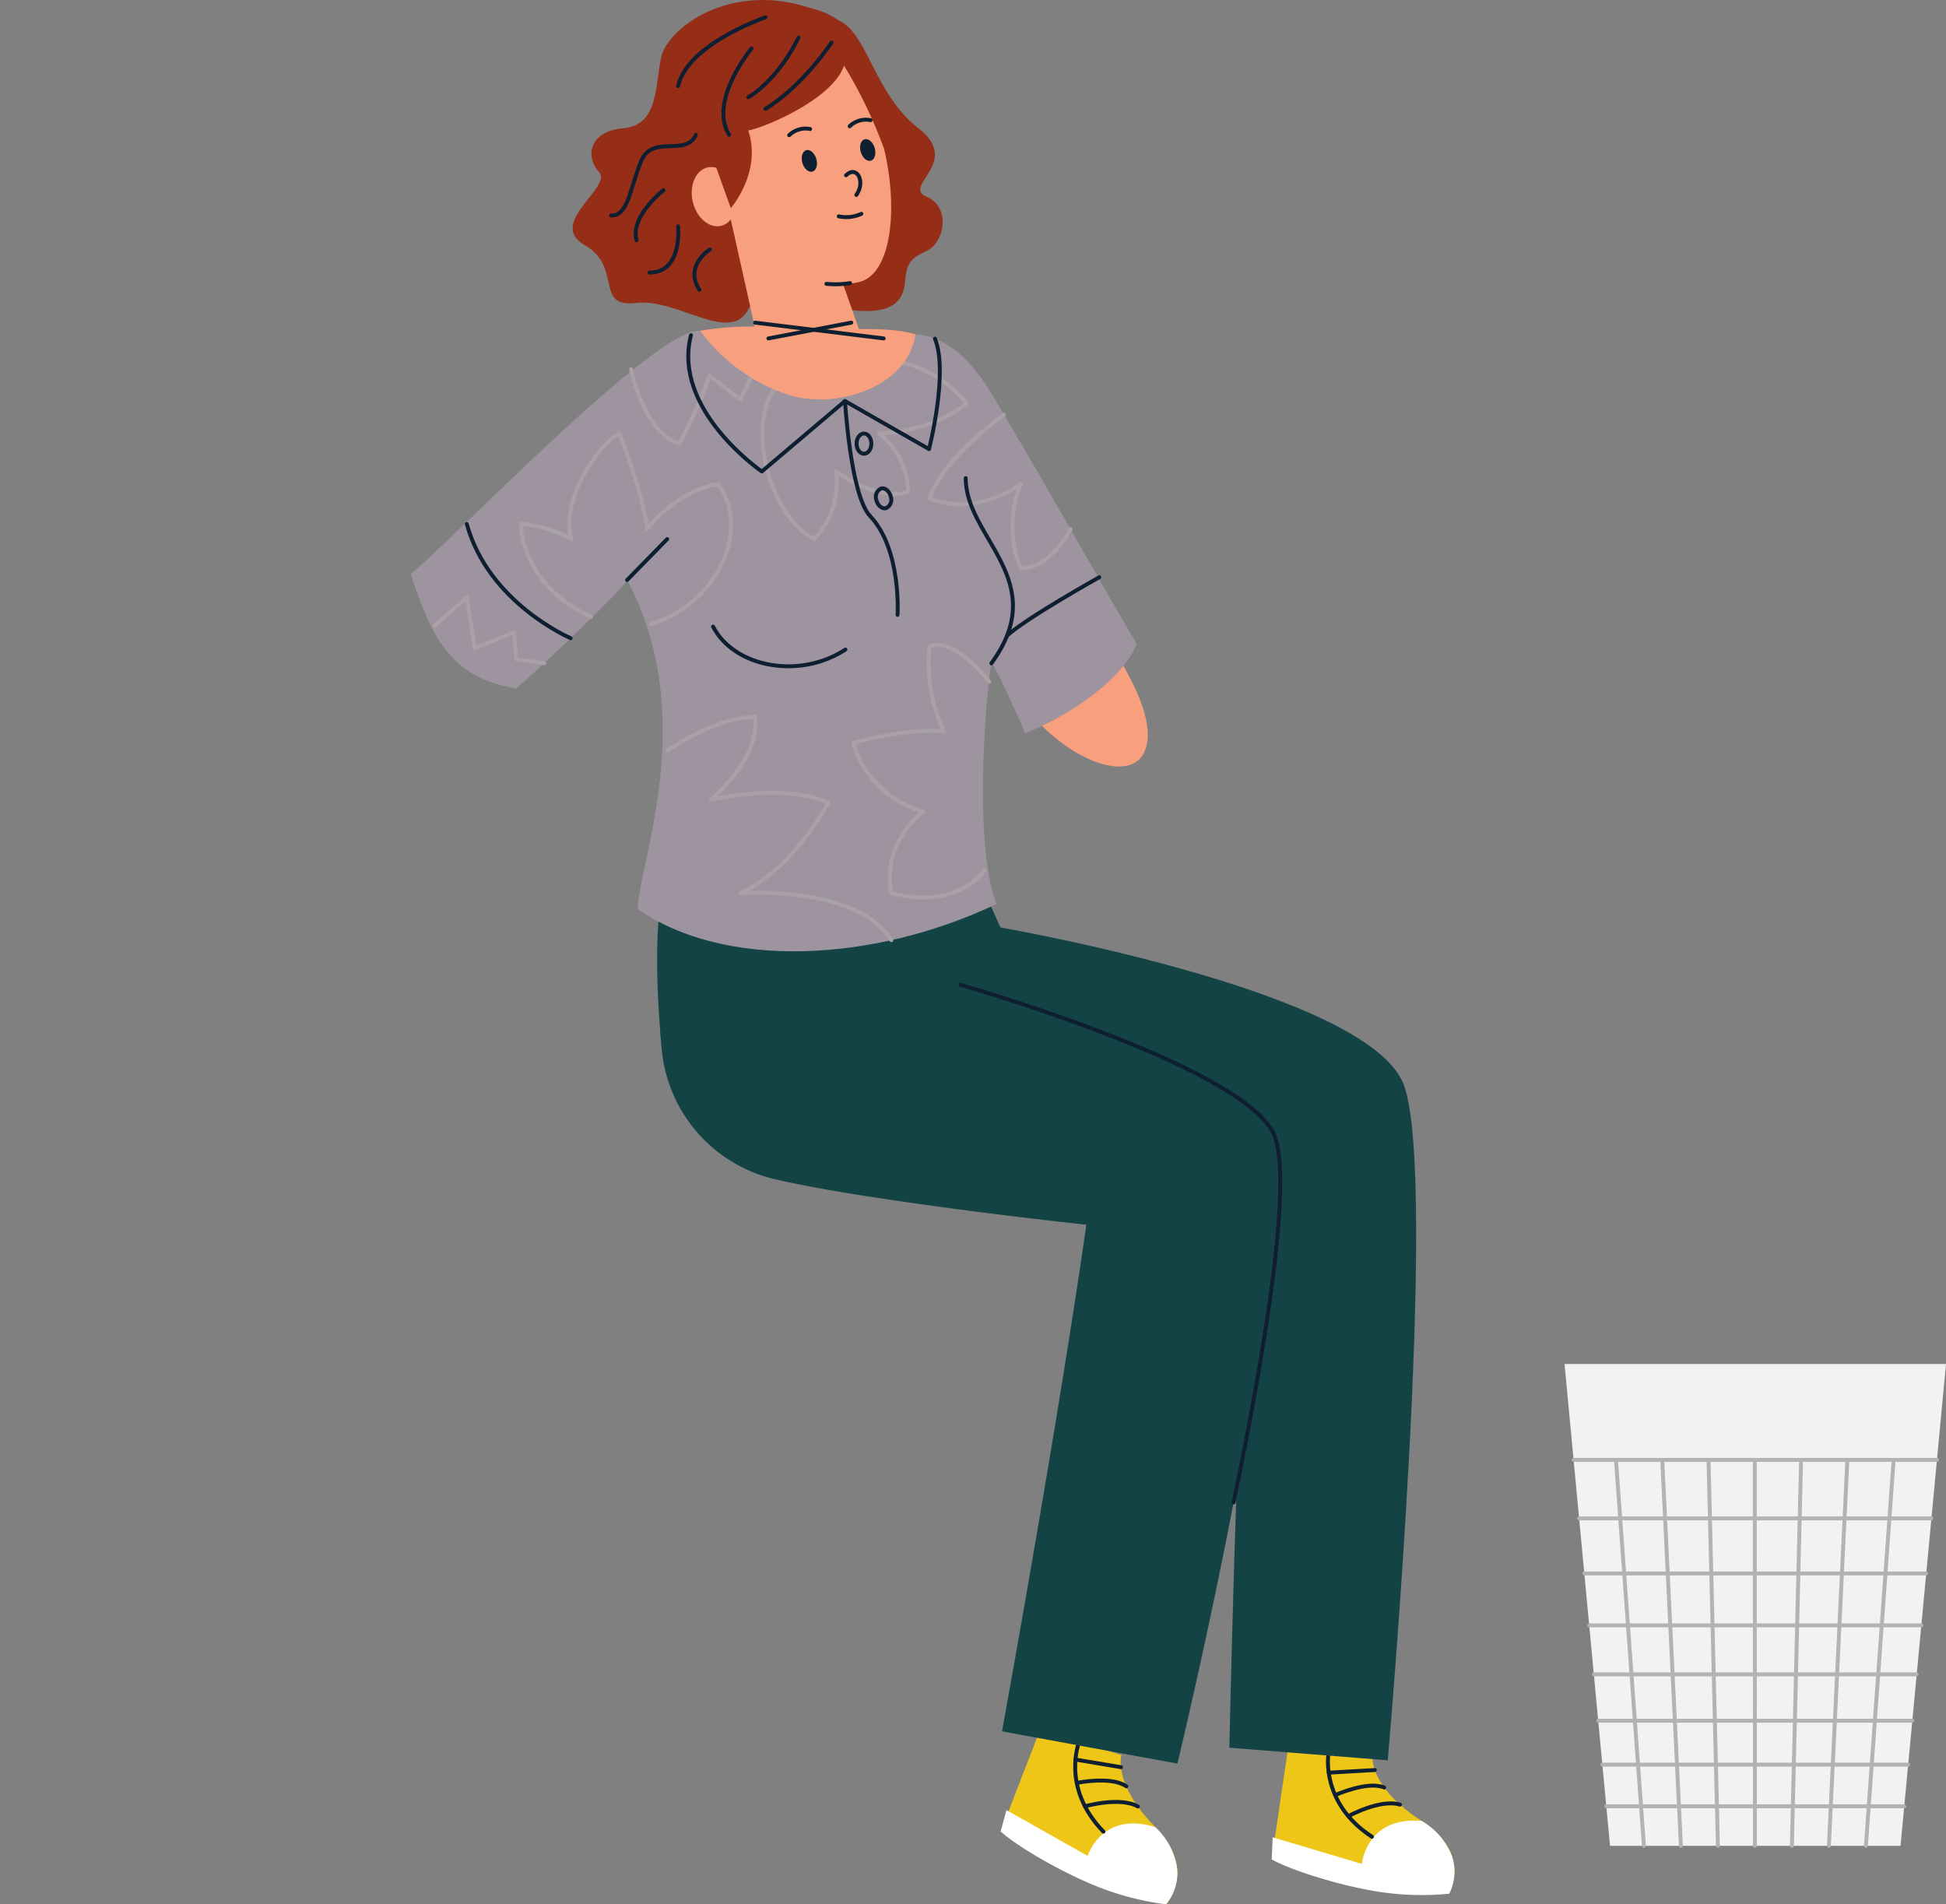 <svg id="Group_45174" data-name="Group 45174" xmlns="http://www.w3.org/2000/svg" xmlns:xlink="http://www.w3.org/1999/xlink" width="248.867" height="243.531" viewBox="0 0 248.867 243.531" >
  <rect x="0" y="0" width="248.867" height="243.531" fill="#808080" stroke="none"/>
  <defs>
    <clipPath id="clip-path">
      <rect id="Rectangle_16983" data-name="Rectangle 16983" width="22.598" height="22.598" transform="translate(193.473 76.183)" fill="none"/>
    </clipPath>
    <clipPath id="clip-path-2">
      <rect id="Rectangle_17012" data-name="Rectangle 17012" width="248.867" height="243.531" fill="none"/>
    </clipPath>
  </defs>
  <g id="Group_45173" data-name="Group 45173">
    <g id="Group_45172" data-name="Group 45172" clip-path="url(#clip-path-2)">
      <path id="Path_591688" data-name="Path 591688" d="M107.266,2.626C95.243-3.89,85.286,3.259,84.52,7.472s-.511,8.554-4.851,8.937-4.851,3.638-3.064,5.584-6.732,6.543-1.834,9.352,1.2,8.042,6.557,7.4,12.056,5.361,14.39.766,19.026,5.052,20-3.218c.207-2.4.462-3.165,2.76-4.187s3.192-5.629,0-6.963,4.6-4.4-1.021-8.738-6.518-12.183-10.19-13.783" fill="#952d17"/>
      <path id="Path_591690" data-name="Path 591690" d="M164.679,223.886l-2.039,13.9,22.685,4.39s3-5.107-3.557-9.338-6.229-8-6.229-8Z" fill="#eec617"/>
      <path id="Path_591691" data-name="Path 591691" d="M181.814,232.871c-7.107-.624-7.645,5.491-7.645,5.491l-11.416-3.4-.113,2.825c2.126,1.215,7.532,3.011,12.533,3.944a36.22,36.22,0,0,0,10.152.445,6.239,6.239,0,0,0,.365-4.792,8.891,8.891,0,0,0-3.876-4.513" fill="#fff"/>
      <path id="Path_591692" data-name="Path 591692" d="M169.885,224.344s-1.05,6.239,5.571,10.551" fill="none" stroke="#0e1f32" stroke-linecap="round" stroke-linejoin="round" stroke-width="0.5"/>
      <path id="Path_591693" data-name="Path 591693" d="M172.434,232.261s4.076-2.247,6.6-1.478" fill="none" stroke="#0e1f32" stroke-linecap="round" stroke-linejoin="round" stroke-width="0.5"/>
      <path id="Path_591694" data-name="Path 591694" d="M170.985,229.471s3.964-1.75,6.04-.875" fill="none" stroke="#0e1f32" stroke-linecap="round" stroke-linejoin="round" stroke-width="0.5"/>
      <line id="Line_119" data-name="Line 119" y1="0.34" x2="5.895" transform="translate(169.924 226.358)" fill="none" stroke="#0e1f32" stroke-linecap="round" stroke-linejoin="round" stroke-width="0.5"/>
      <path id="Path_591695" data-name="Path 591695" d="M133.049,221.114l-5.074,13.1,21.145,9.316s4.061-4.313-1.4-9.9-4.3-9.181-4.3-9.181Z" fill="#eec617"/>
      <path id="Path_591696" data-name="Path 591696" d="M147.762,233.678c-6.792-2.186-8.673,3.657-8.673,3.657l-10.377-5.85-.737,2.729c1.8,1.658,6.676,4.609,11.344,6.629a36.244,36.244,0,0,0,9.8,2.688,6.246,6.246,0,0,0,1.42-4.593,8.9,8.9,0,0,0-2.778-5.26" fill="#fff"/>
      <path id="Path_591697" data-name="Path 591697" d="M138.023,222.716s-2.409,5.851,3.09,11.524" fill="none" stroke="#0e1f32" stroke-linecap="round" stroke-linejoin="round" stroke-width="0.5"/>
      <path id="Path_591698" data-name="Path 591698" d="M138.752,231s4.473-1.286,6.766.025" fill="none" stroke="#0e1f32" stroke-linecap="round" stroke-linejoin="round" stroke-width="0.5"/>
      <path id="Path_591699" data-name="Path 591699" d="M137.958,227.959s4.253-.826,6.084.488" fill="none" stroke="#0e1f32" stroke-linecap="round" stroke-linejoin="round" stroke-width="0.5"/>
      <line id="Line_120" data-name="Line 120" x2="5.823" y2="0.976" transform="translate(137.539 225.02)" fill="none" stroke="#0e1f32" stroke-linecap="round" stroke-linejoin="round" stroke-width="0.5"/>
      <path id="Path_591700" data-name="Path 591700" d="M105.426,122.918c-6.971,25.536-2.558,24.4,54.233,32.612-1.566,26.235-2.44,67.975-2.44,67.975l20.255,1.611s6.543-74.173,2.065-86.354-52.657-20.346-52.657-20.346Z" fill="#144346"/>
      <path id="Path_591701" data-name="Path 591701" d="M85.421,122.97a31.17,31.17,0,0,0-.817,10.984,18.84,18.84,0,0,0,13.949,16.71c7.966,2.007,27.365,4.558,40.374,5.955-3.671,25.794-10.784,64.789-10.784,64.789l22.43,4.131s15.9-65.892,11.417-78.074-48.324-21.182-48.324-21.182Z" fill="#144346"/>
      <path id="Path_591702" data-name="Path 591702" d="M157.756,192.143c3.475-16.667,7.953-41.826,5.029-47.358-4.64-8.778-39.948-18.839-39.948-18.839" fill="none" stroke="#0e1f32" stroke-linecap="round" stroke-linejoin="round" stroke-width="0.5"/>
      <path id="Path_591703" data-name="Path 591703" d="M138.19,76.687c2.753,4.207,10.035,13.723,8.339,19.014-1.772,5.528-12.46.539-17.105-7.96,2.912-4.551,4.1-7.881,8.766-11.054" fill="#f8a07d"/>
      <path id="Path_591704" data-name="Path 591704" d="M124.093,103.239c-12.232,3.847-25.253,4.464-37.512-.061-1.234,10.842-2.131,12.355-2.131,12.355,10.481,11.875,41.443.2,41.443.2s-1.92-2.978-1.8-12.491" fill="#f8a07d"/>
      <path id="Path_591705" data-name="Path 591705" d="M125.2,112.509l3.754,8.353L84.535,133.039s-1.067-10.58-.086-17.506c16.558,3.984,35.474.424,40.749-3.024" fill="#144346"/>
      <path id="Path_591706" data-name="Path 591706" d="M80.2,74.178c-.393,1.085-13.218,13.257-14.234,13.86-8.547-1.369-10.885-6.909-13.444-14.63,4.6-3.563,31.384-31.66,37.023-31.106,16.027,11.859,26.435,1.524,27.525.44,6.5.434,10.172,8.468,11.322,10.307,2.517,4.025,15.138,26.294,16.978,29.287-1.839,4.614-8.641,9.223-14.248,11.425-.8-1.855-4.222-9.456-4.335-8.927-.583,2.889-2.431,22.738.643,30.779-15.954,7.568-34.92,8.307-45.858.638.043-5.755,7.973-24.557-1.372-42.073" fill="#9e94a0"/>
      <line id="Line_121" data-name="Line 121" y1="5.238" x2="5.13" transform="translate(80.196 68.94)" fill="none" stroke="#0e1f32" stroke-linecap="round" stroke-linejoin="round" stroke-width="0.5"/>
      <path id="Path_591707" data-name="Path 591707" d="M75.577,78.89c-9.066-4.2-8.965-11.877-8.965-11.877A16.17,16.17,0,0,1,73.07,68.94c-1.532-5.17,3.848-12.447,6.137-13.5,3.246,8.33,3.554,12.2,3.554,12.2s3.711-4.909,9.074-5.73c4.214,5.69.027,15.233-8.6,17.93" fill="none" stroke="#a9a1a5" stroke-linecap="round" stroke-linejoin="round" stroke-width="0.5"/>
      <path id="Path_591708" data-name="Path 591708" d="M85.326,96.017s5.912-4.227,11.19-4.354c.874,5.235-5.6,10.6-5.6,10.6s9.5-2.222,14.976.419c-5.252,9.343-11.223,11.541-11.223,11.541s14.921-1.106,19.314,6.007" fill="none" stroke="#a9a1a5" stroke-linecap="round" stroke-linejoin="round" stroke-width="0.5"/>
      <path id="Path_591709" data-name="Path 591709" d="M125.893,111.305s-3.35,5.117-11.906,2.919c-1.278-6.6,4.083-10.441,4.083-10.441a12.788,12.788,0,0,1-8.956-8.8c8.19-2.106,11.6-1.407,11.6-1.407a20.908,20.908,0,0,1-1.839-10.9c3.219-1.284,7.65,4.506,7.65,4.506" fill="none" stroke="#a9a1a5" stroke-linecap="round" stroke-linejoin="round" stroke-width="0.5"/>
      <path id="Path_591710" data-name="Path 591710" d="M128.388,53.049s-7.754,5.47-9.515,10.68c6.027,2.468,11.676-1.82,11.676-1.82a14.16,14.16,0,0,0,0,10.8c3.989-.133,6.353-5.029,6.353-5.029" fill="none" stroke="#a9a1a5" stroke-linecap="round" stroke-linejoin="round" stroke-width="0.5"/>
      <path id="Path_591711" data-name="Path 591711" d="M98.976,49.812c-3.5,5.149-.4,16.256,5.132,19.128a10.127,10.127,0,0,0,2.777-8.646s5.469,3.968,9.271,2.586a9.862,9.862,0,0,0-3.724-7.44s6.775-.159,11.186-3.862a14.967,14.967,0,0,0-8.074-5.164" fill="none" stroke="#a9a1a5" stroke-linecap="round" stroke-linejoin="round" stroke-width="0.5"/>
      <path id="Path_591712" data-name="Path 591712" d="M80.7,47.228s1.566,8.021,6.161,9.505a59.956,59.956,0,0,0,3.886-8.665l3.931,3.012,1.364-2.788" fill="none" stroke="#a9a1a5" stroke-linecap="round" stroke-linejoin="round" stroke-width="0.5"/>
      <path id="Path_591713" data-name="Path 591713" d="M55.611,79.992,59.7,76.406l1.021,6.486,4.993-2.019.3,3.422,3.558.539" fill="none" stroke="#a9a1a5" stroke-linecap="round" stroke-linejoin="round" stroke-width="0.5"/>
      <path id="Path_591714" data-name="Path 591714" d="M123.5,61.144c0,7.7,11.037,13.078,3.282,23.689" fill="none" stroke="#0e1f32" stroke-linecap="round" stroke-linejoin="round" stroke-width="0.5"/>
      <path id="Path_591715" data-name="Path 591715" d="M88.368,42.863C85.9,52.412,97.43,60.294,97.43,60.294l10.634-9.007,10.749,6.147s2.522-9.872.751-14.123" fill="none" stroke="#0e1f32" stroke-linecap="round" stroke-linejoin="round" stroke-width="0.5"/>
      <path id="Path_591716" data-name="Path 591716" d="M108.064,51.288s.7,12.05,3.209,14.707c4.045,4.276,3.511,12.639,3.511,12.639" fill="none" stroke="#0e1f32" stroke-linecap="round" stroke-linejoin="round" stroke-width="0.5"/>
      <path id="Path_591717" data-name="Path 591717" d="M111.435,56.733c0,.714-.423,1.292-.945,1.292s-.944-.578-.944-1.292.423-1.293.944-1.293S111.435,56.019,111.435,56.733Z" fill="none" stroke="#0e1f32" stroke-linecap="round" stroke-linejoin="round" stroke-width="0.5"/>
      <path id="Path_591718" data-name="Path 591718" d="M113.915,63.511a1.16,1.16,0,0,1-.62,1.476c-.507.121-1.053-.344-1.218-1.039a1.161,1.161,0,0,1,.62-1.476C113.2,62.351,113.75,62.817,113.915,63.511Z" fill="none" stroke="#0e1f32" stroke-linecap="round" stroke-linejoin="round" stroke-width="0.5"/>
      <path id="Path_591719" data-name="Path 591719" d="M140.586,73.82s-9.325,5.2-11.8,7.472" fill="none" stroke="#0e1f32" stroke-linecap="round" stroke-linejoin="round" stroke-width="0.5"/>
      <path id="Path_591720" data-name="Path 591720" d="M72.975,81.613s-10.5-4.471-13.279-14.6" fill="none" stroke="#0e1f32" stroke-linecap="round" stroke-linejoin="round" stroke-width="0.5"/>
      <path id="Path_591721" data-name="Path 591721" d="M96.592,42.111l13.324.186-2.726-7.75L92.579,24.137Z" fill="#f8a07d"/>
      <path id="Path_591722" data-name="Path 591722" d="M97.706,4.831c-11.292,2.6-4.716,35.107,12.142,31.243,8.5-1.948,3.565-35.294-12.142-31.243" fill="#f8a07d"/>
      <path id="Path_591723" data-name="Path 591723" d="M94.1,24.514c.474,2.064-.374,4.021-1.895,4.37s-3.139-1.04-3.613-3.1.375-4.021,1.895-4.371,3.139,1.041,3.613,3.1" fill="#f8a07d"/>
      <path id="Path_591724" data-name="Path 591724" d="M91.657,21.584l1.8,5.038s4.02-4.615,2.23-9.947c1.545-.158,10.745-3.847,12.251-8.279a58.648,58.648,0,0,1,5.075,10.515S114.241-.173,99.937.8s-11.637,14-8.28,20.789" fill="#952d17"/>
      <path id="Path_591725" data-name="Path 591725" d="M108.658,16.151a3,3,0,0,1,2.674-.787" fill="none" stroke="#0e1f32" stroke-linecap="round" stroke-linejoin="round" stroke-width="0.5"/>
      <path id="Path_591726" data-name="Path 591726" d="M100.925,17.291A3,3,0,0,1,103.6,16.5" fill="none" stroke="#0e1f32" stroke-linecap="round" stroke-linejoin="round" stroke-width="0.5"/>
      <path id="Path_591727" data-name="Path 591727" d="M110.156,27.343a4.6,4.6,0,0,1-2.89.324" fill="none" stroke="#0e1f32" stroke-linecap="round" stroke-linejoin="round" stroke-width="0.5"/>
      <path id="Path_591728" data-name="Path 591728" d="M108.713,36.206a11.531,11.531,0,0,1-3.027.09" fill="none" stroke="#0e1f32" stroke-linecap="round" stroke-linejoin="round" stroke-width="0.5"/>
      <path id="Path_591729" data-name="Path 591729" d="M109.514,24.935c1.2-1.656.106-3.879-1.322-2.52" fill="none" stroke="#0e1f32" stroke-linecap="round" stroke-linejoin="round" stroke-width="0.5"/>
      <path id="Path_591730" data-name="Path 591730" d="M111.859,18.921c.222.756,0,1.486-.486,1.63s-1.069-.351-1.292-1.107,0-1.486.486-1.63,1.07.351,1.292,1.107" fill="#0e1f32"/>
      <path id="Path_591731" data-name="Path 591731" d="M104.393,20.314c.223.756.005,1.486-.486,1.63s-1.069-.351-1.292-1.107,0-1.486.486-1.63,1.069.351,1.292,1.107" fill="#0e1f32"/>
      <path id="Path_591732" data-name="Path 591732" d="M106.352,5.434s-3.7,5.59-8.467,8.489" fill="none" stroke="#0e1f32" stroke-linecap="round" stroke-linejoin="round" stroke-width="0.5"/>
      <path id="Path_591733" data-name="Path 591733" d="M102.11,4.82s-2.293,5.05-6.391,7.616" fill="none" stroke="#0e1f32" stroke-linecap="round" stroke-linejoin="round" stroke-width="0.5"/>
      <path id="Path_591734" data-name="Path 591734" d="M96.111,6.2s-5.548,6.663-2.872,11.039" fill="none" stroke="#0e1f32" stroke-linecap="round" stroke-linejoin="round" stroke-width="0.5"/>
      <path id="Path_591735" data-name="Path 591735" d="M101.068,50.57A22.868,22.868,0,0,1,89.541,42.3c6.745-1.195,14.139-.07,18.272-.172,3.538-.087,6.549-.123,9.253.611-.874,6.535-9.663,9.639-16,7.829" fill="#f8a07d"/>
      <path id="Path_591736" data-name="Path 591736" d="M91.192,80.132c2.665,5.186,11.02,6.81,16.928,2.934" fill="none" stroke="#0e1f32" stroke-linecap="round" stroke-linejoin="round" stroke-width="0.5"/>

		
		
      <line id="Line_129" data-name="Line 129" x1="10.598" y2="2.019" transform="translate(98.268 41.261)" fill="none" stroke="#0e1f32" stroke-linecap="round" stroke-linejoin="round" stroke-width="0.5"/>
      <line id="Line_130" data-name="Line 130" x2="16.446" y2="2.019" transform="translate(96.564 41.261)" fill="none" stroke="#0e1f32" stroke-linecap="round" stroke-linejoin="round" stroke-width="0.5"/>
      <path id="Path_591745" data-name="Path 591745" d="M89,17.237c-1.276,2.874-5.584-.107-7.02,3.394s-1.628,7-3.83,6.925" fill="none" stroke="#0e1f32" stroke-linecap="round" stroke-linejoin="round" stroke-width="0.5"/>
      <path id="Path_591746" data-name="Path 591746" d="M84.85,24.323s-4.308,3.351-3.447,6.415" fill="none" stroke="#0e1f32" stroke-linecap="round" stroke-linejoin="round" stroke-width="0.5"/>
      <path id="Path_591747" data-name="Path 591747" d="M86.716,28.938s.623,5.917-3.646,5.917" fill="none" stroke="#0e1f32" stroke-linecap="round" stroke-linejoin="round" stroke-width="0.5"/>
      <path id="Path_591748" data-name="Path 591748" d="M90.786,31.9s-3.351,2.1-1.34,5.161" fill="none" stroke="#0e1f32" stroke-linecap="round" stroke-linejoin="round" stroke-width="0.5"/>
      <path id="Path_591749" data-name="Path 591749" d="M97.886,2.206c-.685.287-9.974,3.543-11.17,8.809" fill="none" stroke="#0e1f32" stroke-linecap="round" stroke-linejoin="round" stroke-width="0.5"/>
      <path id="Path_591750" data-name="Path 591750" d="M243.051,236.055H205.9l-5.816-61.621h48.783Z" fill="#f2f2f2"/>
      <line id="Line_131" data-name="Line 131" x2="46.468" transform="translate(201.242 186.697)" fill="none" stroke="#b3b3b3" stroke-linecap="round" stroke-linejoin="round" stroke-width="0.5"/>
      <line id="Line_132" data-name="Line 132" x2="45.055" transform="translate(201.948 194.18)" fill="none" stroke="#b3b3b3" stroke-linecap="round" stroke-linejoin="round" stroke-width="0.5"/>
      <line id="Line_133" data-name="Line 133" x2="43.726" transform="translate(202.613 201.221)" fill="none" stroke="#b3b3b3" stroke-linecap="round" stroke-linejoin="round" stroke-width="0.5"/>
      <line id="Line_134" data-name="Line 134" x2="42.473" transform="translate(203.239 207.858)" fill="none" stroke="#b3b3b3" stroke-linecap="round" stroke-linejoin="round" stroke-width="0.5"/>
      <line id="Line_135" data-name="Line 135" x2="41.29" transform="translate(203.831 214.126)" fill="none" stroke="#b3b3b3" stroke-linecap="round" stroke-linejoin="round" stroke-width="0.5"/>
      <line id="Line_136" data-name="Line 136" x2="40.171" transform="translate(204.39 220.054)" fill="none" stroke="#b3b3b3" stroke-linecap="round" stroke-linejoin="round" stroke-width="0.5"/>
      <line id="Line_137" data-name="Line 137" x2="39.111" transform="translate(204.92 225.669)" fill="none" stroke="#b3b3b3" stroke-linecap="round" stroke-linejoin="round" stroke-width="0.5"/>
      <line id="Line_138" data-name="Line 138" x2="38.106" transform="translate(205.423 230.996)" fill="none" stroke="#b3b3b3" stroke-linecap="round" stroke-linejoin="round" stroke-width="0.5"/>
      <line id="Line_139" data-name="Line 139" x2="3.572" y2="49.357" transform="translate(206.662 186.697)" fill="none" stroke="#b3b3b3" stroke-linecap="round" stroke-linejoin="round" stroke-width="0.5"/>
      <line id="Line_140" data-name="Line 140" x2="2.385" y2="49.357" transform="translate(212.58 186.697)" fill="none" stroke="#b3b3b3" stroke-linecap="round" stroke-linejoin="round" stroke-width="0.5"/>
      <line id="Line_141" data-name="Line 141" x2="1.199" y2="49.357" transform="translate(218.498 186.697)" fill="none" stroke="#b3b3b3" stroke-linecap="round" stroke-linejoin="round" stroke-width="0.5"/>
      <line id="Line_142" data-name="Line 142" x2="0.012" y2="49.357" transform="translate(224.416 186.697)" fill="none" stroke="#b3b3b3" stroke-linecap="round" stroke-linejoin="round" stroke-width="0.5"/>
      <line id="Line_143" data-name="Line 143" x1="1.175" y2="49.357" transform="translate(229.159 186.697)" fill="none" stroke="#b3b3b3" stroke-linecap="round" stroke-linejoin="round" stroke-width="0.5"/>
      <line id="Line_144" data-name="Line 144" x1="2.361" y2="49.357" transform="translate(233.891 186.697)" fill="none" stroke="#b3b3b3" stroke-linecap="round" stroke-linejoin="round" stroke-width="0.5"/>
      <line id="Line_145" data-name="Line 145" x1="3.548" y2="49.357" transform="translate(238.622 186.697)" fill="none" stroke="#b3b3b3" stroke-linecap="round" stroke-linejoin="round" stroke-width="0.5"/>
    </g>
  </g>
</svg>
